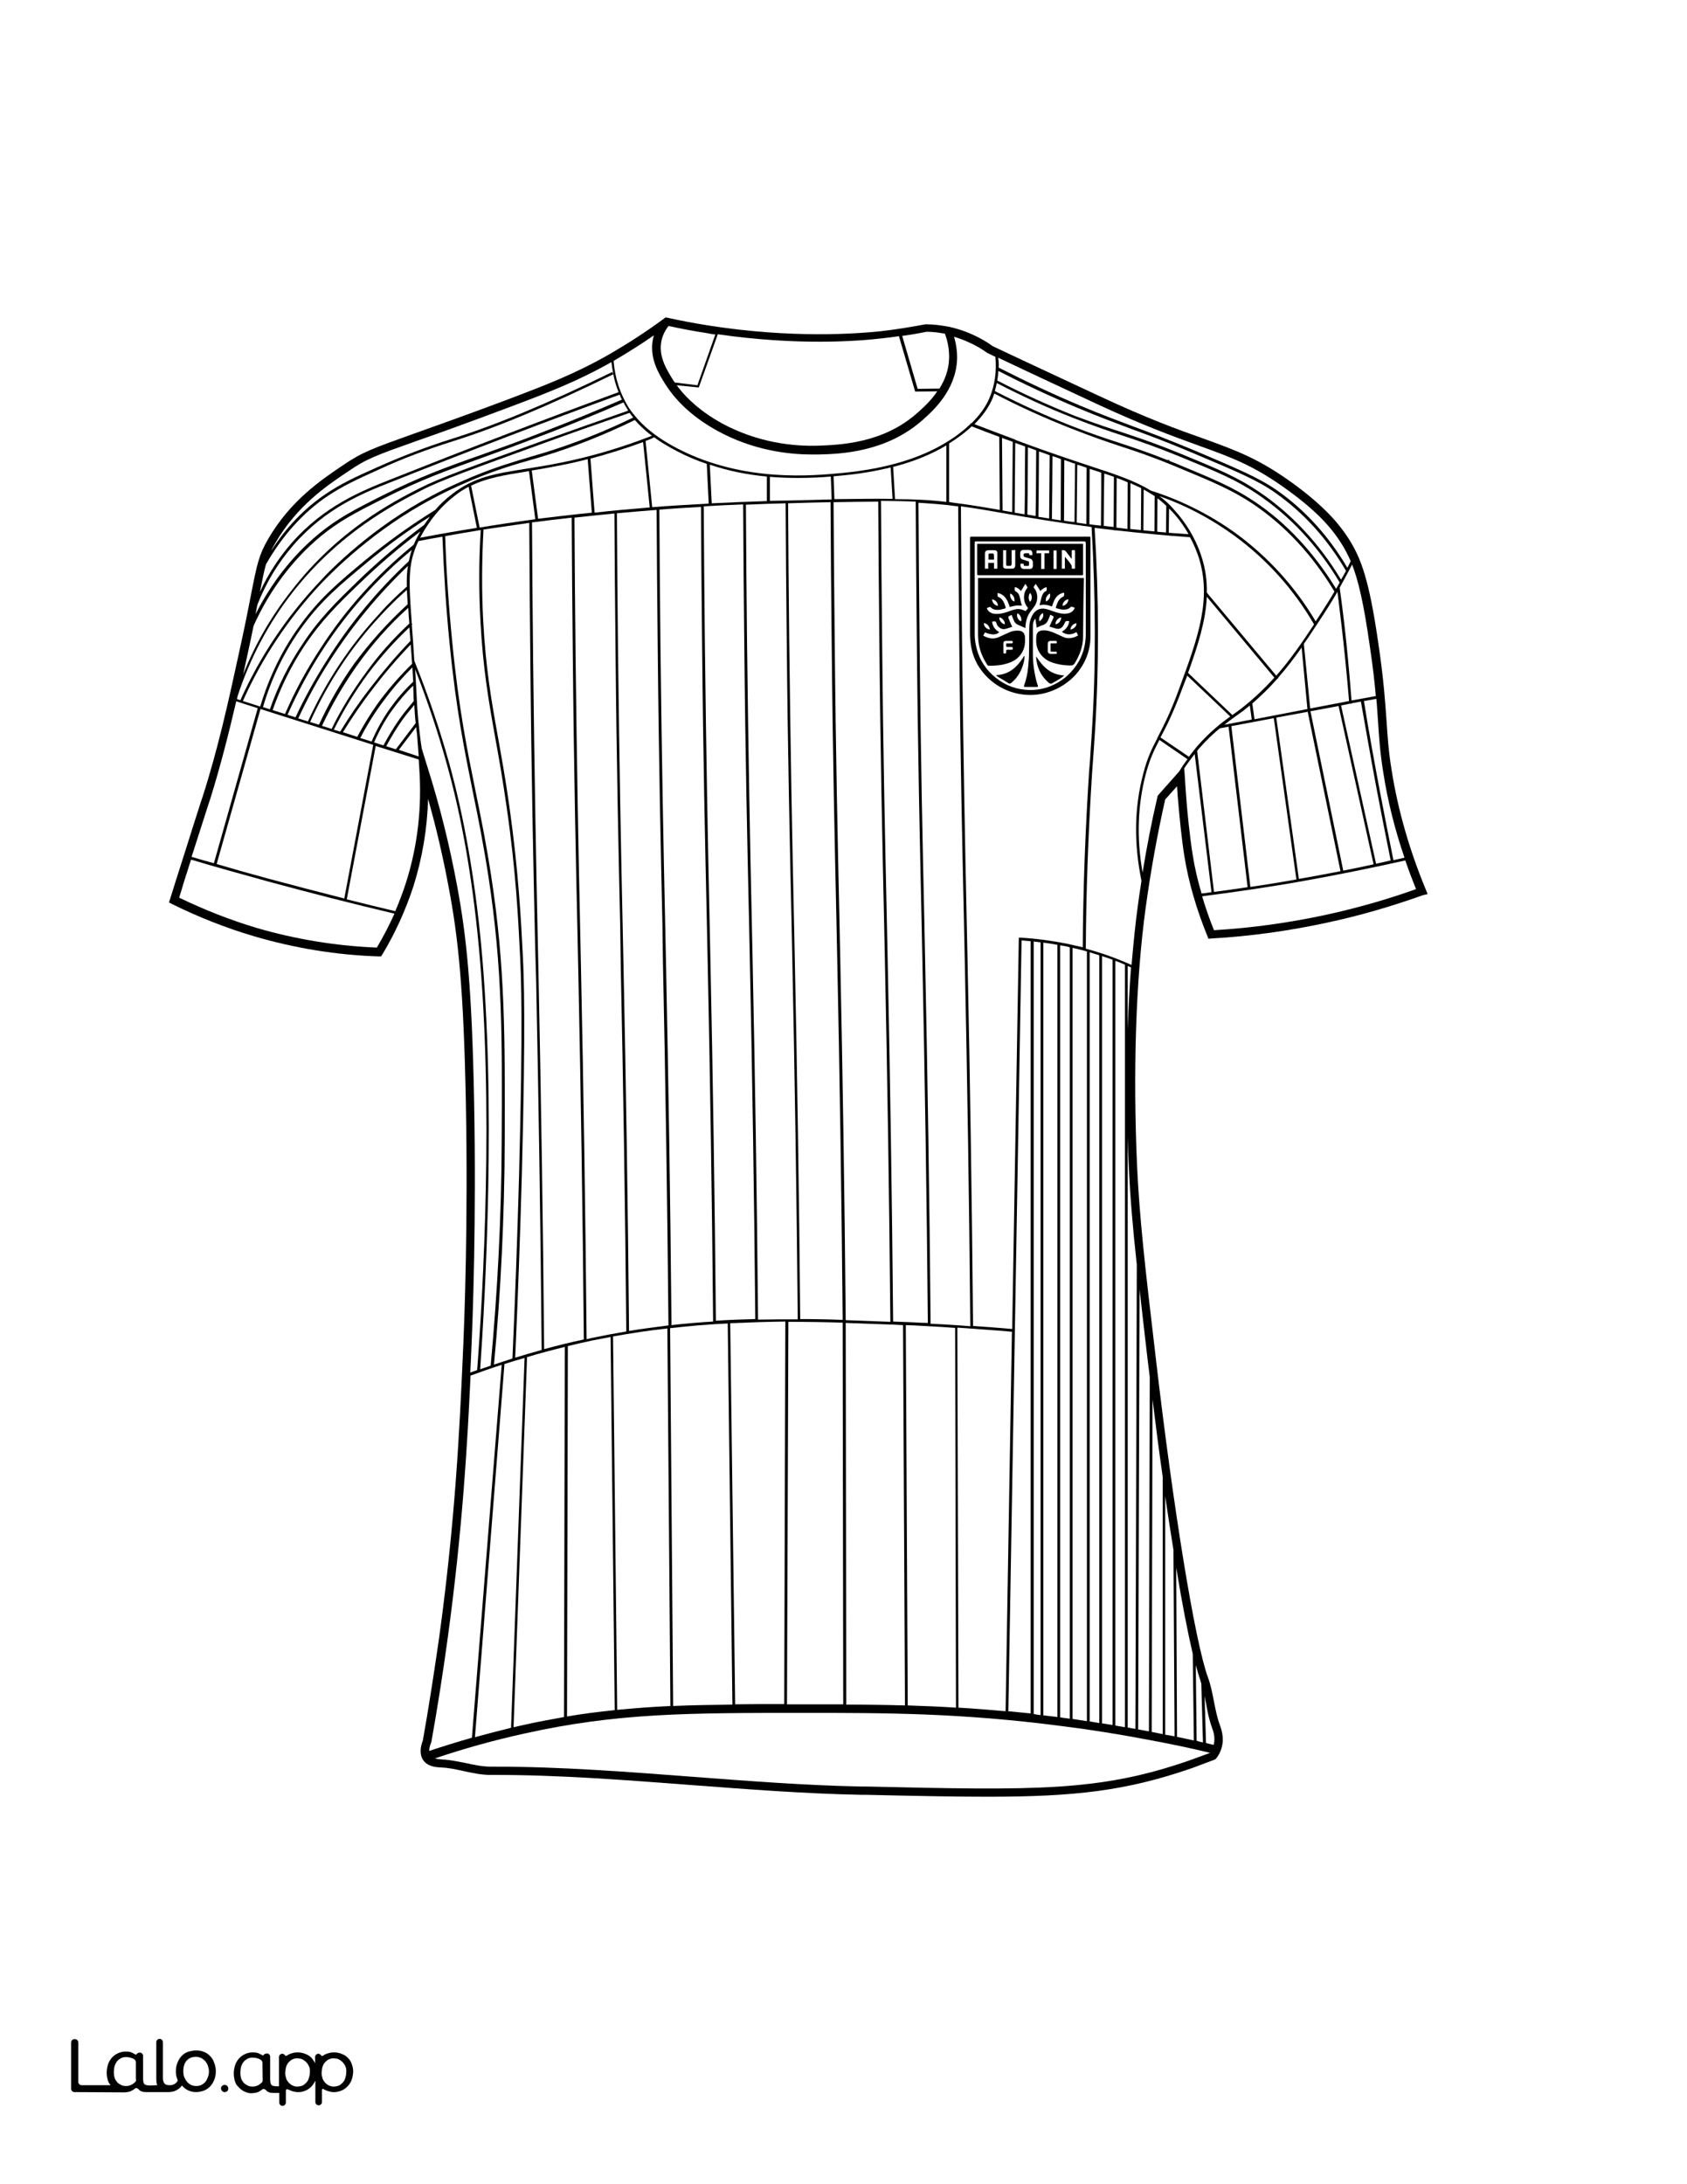 <?xml version="1.0" encoding="utf-8"?>
<!-- Generator: Adobe Illustrator 26.1.0, SVG Export Plug-In . SVG Version: 6.00 Build 0)  -->
<svg version="1.1" id="Layer_1" data-layer="Layer_1" xmlns="http://www.w3.org/2000/svg" xmlns:xlink="http://www.w3.org/1999/xlink" x="0px" y="0px"
	 viewBox="0 0 612 792" style="enable-background:new 0 0 612 792;" xml:space="preserve">
<rect x="0" y="0" width="612" height="792" fill="#808080" stroke="none"/>
<style type="text/css">
	.st0{fill:#FFFFFF;}
	.st1{fill:#010101;}
</style>
<g id="Black">
	<rect x="25.8" y="17.4" width="555.6" height="746.1"/>
</g>
<g id="Color">
	<path class="st0" d="M367,199.5c0,1.5,0,2.9,0,4.3c0,1.4,0,1.4-1.4,1.4c-0.5,0-0.6-0.2-0.6-0.6c0-1.5,0-3,0-4.5c0-0.2,0-0.4,0-0.6
		c-0.4,0-0.7,0-1.1,0c0,2,0,3.9,0,5.8c0,0.6,0.5,0.9,1.1,0.9c0.7,0,1.4,0,2.1,0c0.8,0,1.2-0.4,1.2-1.3c0-1.7,0-3.3,0-5
		c0-0.2,0-0.3,0-0.5C367.7,199.5,367.4,199.5,367,199.5z"/>
	<path class="st0" d="M360.7,199.5c-0.7,0-1.3,0-2,0c-1,0-1.4,0.4-1.4,1.4c0,1.6,0,3.2,0,4.8c0,0.2,0,0.3,0,0.5c0.4,0,0.8,0,1.2,0
		c0-0.7,0-1.4,0-2.1c0.7,0,1.4,0,2.1,0c0,0.7,0,1.4,0,2.1c0.4,0,0.7,0,1.2,0c0-2,0-3.9,0-5.8C361.8,199.9,361.4,199.5,360.7,199.5z
		 M360.6,202.9c-0.7,0-1.3,0-2,0c0-0.7,0-1.3,0-1.9c0-0.1,0.2-0.2,0.3-0.3c0,0,0.1,0,0.1,0c1.6-0.1,1.6-0.1,1.6,1.5
		C360.6,202.3,360.6,202.6,360.6,202.9z"/>
	<path class="st0" d="M373.5,202.5c-0.6-0.2-1.2-0.3-1.7-0.5c-0.2,0-0.4-0.2-0.4-0.3c-0.3-0.7,0-1.1,0.8-1.1c0.3,0,0.5,0,0.8,0
		c0.3,0,0.4,0.1,0.4,0.4c0,0.1,0,0.2,0,0.3c0.4,0,0.7,0,1.1,0c0-0.2,0-0.4,0-0.6c0-0.9-0.4-1.3-1.3-1.3c-0.6,0-1.2,0-1.8,0
		c-0.9,0-1.3,0.4-1.3,1.3c0,0.3,0,0.6,0,0.9c0,0.7,0.2,1,0.9,1.3c0.4,0.1,0.8,0.2,1.3,0.4c1.2,0.4,1,0.1,1,1.4
		c0,0.3-0.1,0.5-0.4,0.5c-0.4,0-0.8,0-1.1,0c-0.3,0-0.5-0.1-0.4-0.4c0-0.4-0.2-0.4-0.5-0.4c-0.2,0-0.4,0-0.7,0c0,0.2,0,0.4,0,0.5
		c0,1,0.4,1.4,1.4,1.4c0.6,0,1.2,0,1.9,0c0.8,0,1.2-0.4,1.2-1.2c0-0.4,0-0.8,0-1.3C374.5,203,374.3,202.7,373.5,202.5z"/>
	<path class="st0" d="M389,199.5c0,0-0.1,0-0.2,0.1c0,1,0,2,0,3.1c-0.2-0.3-0.3-0.4-0.4-0.5c-0.5-0.7-1.1-1.4-1.6-2.1
		c-0.4-0.6-0.9-0.7-1.6-0.6c0,2.3,0,4.5,0,6.7c0.4,0,0.7,0,1.1,0c0-1.5,0-2.9,0-4.3c0.6,0.6,1.1,1.3,1.6,1.9
		c0.5,0.7,1.1,1.3,0.9,2.3c0,0,0,0.1,0.1,0.1c0.3,0,0.7,0,1.1,0c0-0.2,0-0.4,0-0.6c0-1.7,0-3.5,0-5.2C390,199.4,390,199.4,389,199.5
		z"/>
	<path class="st0" d="M382.2,206.3c0.4,0,0.7,0,1.1,0c0-2.3,0-4.5,0-6.7c-0.4,0-0.7,0-1.1,0C382.2,201.8,382.2,204,382.2,206.3z"/>
	<path class="st0" d="M256.7,347.5l-0.3-14.3c-0.6-27.1-1.3-57.7-1.7-100.2c-0.2-16.4-0.3-33-0.4-49.2c-5.3,0.3-10.3,0.6-15.1,1
		c0.1,16.4,0.2,33,0.4,49.6c0.5,42.5,1.1,73.2,1.7,100.2l0.3,14.3c0.9,42.6,1.6,86.9,2,131.6c5.1-0.6,10.1-1,15.1-1.3
		C258.3,434.4,257.6,390.1,256.7,347.5z"/>
	<path class="st0" d="M372.6,213.3c0.1-0.1,0.2-0.3,0.1-0.4c-0.2-0.4-0.4-0.7-0.7-1.2c-0.6,0.9-1.1,1.8-1.6,2.6
		c-0.6-0.6-1.2-1.3-2.3-1.4c0,0.4,0,0.7,0,1.1c0,0.1,0.2,0.3,0.3,0.4c0.6,0.3,1.1,0.8,1.3,1.4c0.3,0.7,0.4,1.5,0.6,2.3
		c0.1,0.5,0.3,1,0.4,1.5c-0.8,0-1.5-0.1-2.2,0c-0.7,0.1-1.4,0.3-2.2,0.5c-0.7-2.3-1.6-4.5-4.4-5.1c0,0.4,0,0.8,0,1.1
		c0,0.1,0.1,0.3,0.2,0.3c1.7,0.7,2.2,2.2,2.7,3.7c0.1,0.4,0,0.5-0.4,0.6c-0.6,0.1-1.1,0.3-1.7,0.4c-1.2,0.1-2.4,0.1-3.3-0.9
		c-0.1-0.1-0.3-0.2-0.4-0.1c-0.4,0.1-0.7,0.3-1,0.4c0.3,1.2,1.7,2.1,3.1,2.1c2,0.1,3.9-0.5,5.7-1.2c1.1-0.4,2.2-0.7,3.3-0.5
		c0.7,0.1,1.3,0.4,2,0.7c0.1-0.2,0.3-0.5,0.5-0.6c0.4-0.4,0.4-0.6,0-1C371.1,218.1,371.1,215,372.6,213.3z"/>
	<path class="st0" d="M376,200.6c0.6,0,1.1,0,1.7,0c0,1.9,0,3.8,0,5.7c0.4,0,0.7,0,1.2,0c0-1.9,0-3.8,0-5.7c0.6,0,1.1,0,1.7,0
		c0-0.4,0-0.7,0-1c-1.5,0-3,0-4.5,0C376,199.9,376,200.2,376,200.6z"/>
	<path class="st0" d="M369.1,222.4c-0.5,0.8,0.2,2.6,1.3,2.9C370.8,224.2,370.1,222.8,369.1,222.4z"/>
	<path class="st0" d="M377.1,225.3c1.2-0.8,1.7-2.2,1.2-3C377.2,222.9,376.7,224.2,377.1,225.3z"/>
	<path class="st0" d="M383,226.4c1.1-0.3,1.9-1.2,2-2.5C383.9,223.9,382.6,225.5,383,226.4z"/>
	<path class="st0" d="M385.5,219.7c1.2-0.2,2-1.2,2.1-2.4C386.4,217.4,385.3,218.7,385.5,219.7z"/>
	<path class="st0" d="M139.4,253.8c-3.3,4.3-6.2,9-8.7,13.8l4.1,1.3c1.8-4.2,4-8.2,6.6-11.9c2.5-3.5,5.3-6.8,8.5-9.8
		c-0.1-1.8-0.2-3.5-0.3-5.2C145.9,245.7,142.5,249.6,139.4,253.8z"/>
	<path class="st0" d="M381.5,233.3c0.5,0,1,0,1.5,0c0.3,0,0.4-0.1,0.4-0.4c0-0.3-0.1-0.5-0.4-0.5c-0.6,0-1.2,0-1.9,0
		c-0.7,0-1,0.4-1,1.1c0,0.4,0,0.8,0,1.3c0,0.4,0,0.9,0,1.3c0,0.6,0.4,1,1,1c0.6,0,1.3,0,1.9,0c0.3,0,0.4-0.1,0.4-0.4
		c0-0.3-0.1-0.4-0.4-0.4c-0.5,0-0.9,0-1.4,0c-0.4,0-0.5-0.1-0.5-0.5c0-0.7,0-1.3,0-2C381,233.4,381.2,233.2,381.5,233.3z"/>
	<path class="st0" d="M373.7,218.2c0.8-0.7,0.8-2.4,0-3.2C373,215.8,373,217.5,373.7,218.2z"/>
	<path class="st0" d="M388.3,228.3c1.3-0.2,2.4-1.4,2.2-2.3C389.4,226.1,388.5,227,388.3,228.3z"/>
	<path class="st0" d="M335.3,332.9c0.1,5,0.2,9.8,0.3,14.5c0.9,42.9,1.6,87.5,2,132.6c4.8,0.2,9.6,0.5,14.4,0.9
		c-0.4-45.1-1.1-89.7-2-132.4l-0.3-14.3c-0.6-27.2-1.3-58.1-1.7-100.9c-0.2-16.5-0.3-33.2-0.4-49.7c-0.3,0-0.7-0.1-1-0.1
		c-4.3-0.6-8.7-0.9-13.4-1.2c0.1,16.4,0.2,33.2,0.4,50C334,274.9,334.7,305.7,335.3,332.9z"/>
	<path class="st0" d="M170,176.5c-1.7,0.9-3.5,2-5.2,3.4c-7.1,5.5-10.8,12.1-12.4,15.1c6.8-1.3,13.7-2.5,20.6-3.6L170,176.5z"/>
	<path class="st0" d="M431,244l16.1,15.3c0.1-0.1,0.2-0.1,0.2-0.2c0.7-0.5,1.4-1,2.1-1.5c4.9-3.7,9.1-7.7,12.9-11.9l-24.5-29.3
		C437.4,225.1,434.6,234,431,244z"/>
	<path class="st0" d="M271.7,332.7c-0.6-27.1-1.3-57.7-1.7-100.3c-0.2-16.5-0.3-33.1-0.4-49.5c-5,0.2-9.7,0.4-14.3,0.7
		c0.1,16.2,0.2,32.8,0.4,49.2c0.5,42.5,1.1,73.2,1.7,100.2l0.3,14.3c0.9,42.6,1.6,86.9,2,131.6c4.8-0.3,9.6-0.5,14.3-0.6
		c-0.4-44.8-1.1-89-2-131.5L271.7,332.7z"/>
	<path class="st0" d="M97.7,318.7c9,2.4,18.1,4.8,27.2,7.1l10.5-55.7l-40.9-13l-15.9,56.2C85,315.2,91.4,317,97.7,318.7z"/>
	<path class="st0" d="M429,249.4c-3.4,9.2-5.9,14.1-8,18l10.3,7c1-1.3,2-2.6,3-3.8c4.5-5.1,8.4-8.2,12-10.8L430.7,245
		C430.1,246.5,429.6,247.9,429,249.4z"/>
	<path class="st0" d="M474.3,257.1l-2.1-22.3c-2.7,3.8-5.4,7.4-8.5,10.9l0.1,0.1l-0.5,0.4c-2.7,3.1-5.7,6-9,8.9l0.8,5.7L474.3,257.1
		z"/>
	<path class="st0" d="M453.4,255.8c-1.1,0.9-2.1,1.8-3.3,2.6c-0.7,0.5-1.4,1-2.1,1.5c-1.2,0.9-2.5,1.8-3.8,2.9l9.9-1.9L453.4,255.8z
		"/>
	<path class="st0" d="M343.3,182l0-20.5c-5.5,3.3-11.9,5.9-19.3,7.8l0.7,11.7C331.7,181,337.6,181.3,343.3,182z"/>
	<path class="st0" d="M323.8,180.9l-0.7-11.4c-5.3,1.3-11.1,2.3-17.4,2.9c-1,0.1-2.1,0.2-3.3,0.3l0.3,8.3
		C310.9,180.9,317.7,180.8,323.8,180.9z"/>
	<path class="st0" d="M395.7,271.5c0.1-2,0.3-3.8,0.4-6.1c1.5-23.3,1.4-48.3-0.1-74.3c-12.9-1.7-22.1-3.3-30.2-4.7
		c-5.7-1-11.2-2-17.2-2.8c0.1,16.5,0.2,33.1,0.4,49.6c0.5,42.8,1.1,73.6,1.7,100.8l0.3,14.3c0.9,42.8,1.6,87.4,2,132.5
		c4.7,0.3,9.5,0.7,14.2,1.1l2.4-141.9l0.5,0c5.7,0.3,11.4,1.1,17,2.2c1.9,0.4,3.8,0.9,5.7,1.3c0.1-20.6,0.9-42.1,2.3-63.8
		C395.4,276.2,395.6,273.8,395.7,271.5z M381.1,250.7c-3,1.1-6.2,1.5-9.4,1.2c-5-0.5-9.4-2.5-13.1-5.9c-3.5-3.3-5.7-7.4-6.4-12.2
		c-0.2-1.4-0.3-2.9-0.3-4.3c0-11.4,0-22.7,0-34.1c0-0.8,0-0.8,0.8-0.8c7,0,14,0,21,0c7,0,14.1,0,21.1,0c0.8,0,0.8,0,0.8,0.8
		c0,11.8,0,23.5,0,35.3c0,5.4-2,10.2-5.6,14.2C387.5,247.5,384.5,249.5,381.1,250.7z"/>
	<path class="st0" d="M393,196.3c-6.4,0-12.8,0-19.2,0c-6.5,0-13,0-19.5,0c-0.7,0-0.7,0-0.7,0.7c0,10.9,0,21.9,0,32.8
		c0,1.3,0.1,2.7,0.4,4c0.8,4.3,2.8,7.9,6,10.9c3.4,3.1,7.3,5,11.9,5.4c3.1,0.3,6.2-0.1,9.2-1.3c3.9-1.6,7-4.1,9.4-7.6
		c2.4-3.5,3.4-7.4,3.4-11.6c0-10.8,0-21.6,0-32.4C393.8,196.3,393.8,196.3,393,196.3z M366.9,247.6c-0.4,0.3-0.7,0.4-1.1,0.1
		c-1.2-0.8-2.5-1.5-3.8-2.3c-0.2-0.1-0.4-0.3-0.6-0.5c0,0,0-0.1,0.1-0.1c2.2-0.1,4.2-0.8,5.9-2.1c1.7-1.3,3-3,4.1-4.8
		c0.1,0,0.1,0,0.2,0.1c-0.1,0.7-0.1,1.4-0.3,2.1C370.7,243,369.3,245.6,366.9,247.6z M384.7,246c-1,0.6-2,1.2-3.1,1.8
		c-0.4,0.2-0.7,0.1-1-0.1c-2.6-2.2-4.1-4.9-4.6-8.2c-0.1-0.5-0.1-1-0.1-1.5c2.4,3.8,5.3,6.7,10.1,6.9c0,0,0,0.1,0,0.1
		C385.6,245.3,385.2,245.7,384.7,246z M392.9,230.9c0,3.5-1.2,6.6-3,9.6c-0.4,0.6-0.8,0.8-1.5,0.8c-2.5,0-5-0.4-7.3-1.3
		c-3.1-1.3-5.2-4.2-5.2-7.6c0-0.7,0-1.4,0.1-2.1c0.2-1,1-1.6,2-1.7c1.6-0.2,3,0.3,4.5,0.9c1.2,0.5,2.3,1.1,3.5,1.6
		c1.7,0.7,3.9,0.1,5.1-0.7c-0.2-0.4-0.4-0.8-0.6-1.2c-1.7,1-3.5,1.2-5.3-0.1c1.5-0.9,2.5-2.1,2.7-3.9c-0.4,0-0.8,0-1.1,0
		c-0.1,0-0.3,0.2-0.4,0.4c-0.3,0.6-0.6,1.2-1,1.7c-0.6,0.7-1.5,0.9-2.4,0.6c-0.8-0.2-1.6-0.5-2.3-0.7c0.4-1,0.9-1.9,1.3-2.8
		c0.4-0.9,0.3-0.9-0.6-1.3c-0.1-0.1-0.3-0.1-0.4-0.2c-0.2,0.6-0.4,1.2-0.7,1.8c-0.4,1-1.1,1.7-2.1,2c-0.7,0.2-1.4,0.6-2.1,0.9
		c-0.2-1.1-0.3-2.2-0.5-3.3c-0.7,0.8-0.9,1.7-0.9,2.6c0,3.4,0,6.8,0,10.2c0,3.5,0.5,6.9,1.4,10.3c0.1,0.4,0.3,0.8,0.4,1.2
		c0.1,0.3,0,0.5-0.3,0.5c-1.5,0-2.9,0-4.4,0c-0.3,0-0.4-0.2-0.3-0.5c0.8-2.2,1.3-4.5,1.5-6.9c0.2-1.8,0.3-3.5,0.3-5.3
		c0.1-3,0-6,0.1-9c0-1.3,0.3-2.7,0.9-3.9c1.1-2.3,3-3.3,5.5-2.6c1.1,0.3,2.2,0.8,3.3,1.1c1.6,0.5,3.2,0.8,4.8,0.3
		c0.9-0.3,1.6-0.9,2-1.9c-0.4-0.2-0.7-0.3-1.1-0.4c-0.1,0-0.3,0-0.4,0.1c-0.9,1-2.1,1-3.3,0.9c-0.6-0.1-1.2-0.3-1.7-0.4
		c-0.4-0.1-0.5-0.3-0.3-0.6c0.5-1.5,1-3,2.7-3.7c0.2-0.1,0.4-1.2,0.2-1.3c-0.1-0.1-0.3,0-0.5,0c-1.7,0.5-2.7,1.7-3.3,3.3
		c-0.2,0.5-0.4,1.1-0.6,1.6c-1.5-0.5-2.9-0.9-4.4-0.4c0-0.1,0-0.2,0-0.3c0.2-0.8,0.4-1.7,0.6-2.5c0.3-1,0.7-2,1.7-2.4
		c0.1,0,0.2-0.2,0.2-0.3c0-0.4,0-0.7,0-1.1c-1,0.2-1.7,0.8-2.3,1.4c-0.5-0.9-1.1-1.7-1.7-2.6c-0.3,0.5-0.5,0.8-0.7,1.1
		c0,0.1,0,0.3,0.1,0.4c1.6,1.8,1.6,4.9-0.1,7c-0.3,0.4-0.6,0.8-0.9,1.2c-1.4,1.7-2,3.7-2.1,6c0,0.1,0,0.2,0,0.3
		c-0.1,0-0.1,0.1-0.1,0c-0.9-0.4-1.8-0.8-2.7-1.2c-0.7-0.3-1.1-0.8-1.4-1.5c-0.3-0.6-0.5-1.3-0.8-2c-0.4,0.1-0.7,0.3-1.1,0.5
		c-0.1,0.1-0.1,0.4-0.1,0.5c0.4,1.1,0.9,2.2,1.4,3.3c-0.8,0.2-1.7,0.6-2.7,0.8c-1.2,0.2-2.3-0.6-2.9-1.7c0,0,0-0.1,0-0.1
		c-0.4-1.1-0.4-1.1-1.7-0.9c0.2,1.7,1.1,3,2.6,3.8c-1,1.1-2.8,1.1-5.2,0.1c-0.2,0.4-0.4,0.8-0.6,1.2c2,1.1,3.9,1.4,5.9,0.4
		c1.3-0.6,2.6-1.2,4-1.8c1-0.4,2.1-0.5,3.2-0.4c1.1,0.1,1.9,0.9,2,2.1c0.2,2.1,0,4.1-1.1,5.9c-1.3,2.2-3.4,3.4-5.8,4
		c-2,0.6-4.1,0.7-6.1,0.7c-0.3,0-0.5-0.1-0.7-0.4c-1.6-2.5-2.7-5.1-3.1-8c-0.1-0.9-0.2-1.8-0.2-2.7c0-6.7,0-13.4,0-20.1
		c0-0.2,0-0.4,0-0.6c12.8,0,25.6,0,38.4,0c0,0.2,0,0.4,0,0.6C393,217.1,393,224,392.9,230.9z M392.4,208.6c-12.4,0-24.8,0-37.3,0
		c-0.3,0-0.6,0-0.6-0.5c0-3.5,0-7,0-10.6c0-0.1,0-0.2,0-0.3c12.8,0,25.6,0,38.4,0c0,0.6,0,1.1,0,1.6c0,3.1,0,6.1,0,9.2
		C393,208.5,392.8,208.6,392.4,208.6z"/>
	<path class="st0" d="M194,188.3c0.1,0,0.2,0,0.2,0l-2.3-17.5c-0.3,0.1-0.7,0.1-1,0.2c-8.1,1.3-14.2,2.3-20,5.1l3.1,15.2
		C180.6,190.2,187.3,189.2,194,188.3z"/>
	<path class="st0" d="M286.3,231.6c0.5,42.6,1.1,73.3,1.7,100.4l0.3,14.3c0.9,42.7,1.6,87.1,2,132c5.1,0,10.3,0.1,15.4,0.3
		c-0.4-45-1.1-89.4-2-132l-0.3-14.3c-0.6-27.2-1.3-58.1-1.7-100.8c-0.2-16.4-0.3-33-0.4-49.4c-4.7,0.1-9.8,0.2-15.4,0.4
		C286,198.7,286.1,215.2,286.3,231.6z"/>
	<path class="st0" d="M287.1,332c-0.6-27.1-1.3-57.8-1.7-100.4c-0.2-16.4-0.3-32.9-0.4-49.1c-4.9,0.1-9.7,0.3-14.4,0.5
		c0.1,16.3,0.2,33,0.4,49.5c0.5,42.5,1.1,73.2,1.7,100.2L273,347c0.9,42.5,1.6,86.7,2,131.5c4.8-0.1,9.6-0.1,14.4-0.1
		c-0.4-44.9-1.1-89.3-2-132L287.1,332z"/>
	<path class="st0" d="M214.7,185.9l-1.5-19.4c-3.1,0.8-6.1,1.5-9.2,2.1c-4.1,0.8-7.8,1.5-11.1,2l2.3,17.5
		C200.2,187.5,206.8,186.7,214.7,185.9z"/>
	<path class="st0" d="M235.7,184l-2.4-23.7c-6.3,2.3-12.7,4.3-19.1,6l1.5,19.6C221.7,185.2,228.3,184.6,235.7,184z"/>
	<path class="st0" d="M225,336.4c-0.6-27.1-1.3-57.8-1.7-100.4c-0.2-16.6-0.3-33.4-0.4-49.8c-5.3,0.5-10.1,1-14.5,1.5
		c0.1,16.5,0.2,33.3,0.4,49.8c0.5,42.8,1.1,73.7,1.7,100.9l0.3,14.4c0.9,42.9,1.6,87.6,2,132.8c0.5-0.1,1.1-0.2,1.6-0.4
		c4.3-0.9,8.6-1.7,12.8-2.4c-0.4-44.9-1.1-89.4-2-132.1L225,336.4z"/>
	<path class="st0" d="M240.3,334.6c-0.6-27.1-1.3-57.7-1.7-100.2c-0.2-16.5-0.3-33.2-0.4-49.5c-5.1,0.4-9.9,0.8-14.4,1.2
		c0.1,16.4,0.2,33.2,0.4,49.9c0.5,42.6,1.1,73.3,1.7,100.4l0.3,14.3c0.9,42.7,1.6,87,2,131.9c4.8-0.8,9.6-1.4,14.3-2
		c-0.4-44.8-1.1-89.1-2-131.7L240.3,334.6z"/>
	<path class="st0" d="M209.5,338.4c-0.6-27.3-1.3-58.1-1.7-101c-0.2-16.5-0.3-33.2-0.4-49.7c-5.3,0.6-9.7,1.1-13.3,1.6
		c-0.4,0-0.7,0.1-1.1,0.1c0.1,16.5,0.2,33.4,0.4,50.1c0.5,43.1,1.1,74.2,1.7,101.7l0.3,14.5c0.9,43.2,1.6,88.1,2,133.5
		c4.8-1.3,9.6-2.5,14.4-3.5c-0.4-45.3-1.1-90.1-2-133L209.5,338.4z"/>
	<path class="st0" d="M346.7,182.4c5.6,0.7,10.7,1.6,16,2.5l-0.2-26.5c-3.3-1.2-6.6-2.5-10-3.8c-2.3,2.2-5,4.2-8.2,6.2l0,21.2
		C345.1,182.2,345.9,182.3,346.7,182.4z"/>
	<path class="st0" d="M147.9,219.1c-0.1-1.9-0.2-3.6-0.3-5.2c-3.3,2.9-6.5,6-9.5,9.3c-10.5,11.2-19.1,24.2-25.6,38.6l3.2,1
		c3.6-7.8,7.9-15.3,12.9-22.3C134.3,232.8,140.8,225.6,147.9,219.1z"/>
	<path class="st0" d="M129.6,210.9c7.5-7.3,15.7-14.2,24.3-20.6c0.6-0.9,1.3-1.9,2.1-3c-7.9,5-15.6,10.6-22.9,16.7
		c-9.5,7.9-16.3,13.5-23.2,22.9c-6.4,8.7-11.3,18.6-14.5,29.5l2.5,0.8c2.9-8.4,6.9-16.3,11.8-23.6
		C115.8,224.3,121.9,218.4,129.6,210.9z"/>
	<path class="st0" d="M148.3,203.5c0.3-1.4,0.6-2.7,1.1-4.1c-12.6,10.4-23.4,22.5-32.2,36c-4.9,7.5-9.2,15.5-12.9,23.8l2.9,0.9
		c3.3-7.1,7.2-14.1,11.4-20.7C126.8,226.3,136.8,214.2,148.3,203.5z"/>
	<path class="st0" d="M243.1,481.6l1.1,137c6.8-0.3,13.9-0.4,21.5-0.5L264,479.9C257.1,480.2,250.1,480.8,243.1,481.6z"/>
	<path class="st0" d="M150.1,197.5c0.3-0.7,0.6-1.4,0.9-2c0.3-0.6,0.8-1.6,1.5-2.8c-7.8,5.9-15.3,12.3-22.2,19
		c-7.7,7.4-13.7,13.3-19.8,22.4c-4.8,7.2-8.7,15.1-11.6,23.4l4.5,1.4c3.6-8.4,8-16.4,13-24C125.5,220.8,136.9,208.2,150.1,197.5z"/>
	<path class="st0" d="M147.6,212.7c-0.1-2.8,0-5.2,0.4-7.5c-11,10.5-20.6,22.2-28.6,34.8c-4.2,6.5-7.9,13.4-11.2,20.5l3.5,1.1
		c6.6-14.5,15.3-27.6,25.8-38.9C140.6,219.1,144.1,215.8,147.6,212.7z"/>
	<path class="st0" d="M140.1,270.6l3.5,1.1l7.2-9.5c-0.3-2.6-0.4-4.8-0.5-6.6c-1.5,1.8-3,3.6-4.3,5.4
		C143.8,264.1,141.9,267.3,140.1,270.6z"/>
	<path class="st0" d="M177.2,317.9c-1.8-11.7-3.7-21.2-5.6-30.4c-3.1-15.4-6.1-29.9-8.5-54.2c-1.3-12.9-2.1-25.9-2.6-38.7
		c-2.9,0.5-5.8,1-8.7,1.6c-4,8.3-3.5,14.8-2.4,30l0.2,0.2c-0.1,0.1-0.1,0.1-0.2,0.2c0.3,3.7,0.6,8,0.9,13
		c4.9,12.1,9.2,24.7,12.7,37.3c5.3,19.2,9.2,41.2,11.5,65.2c5.5,58,1.6,126.8-0.3,154.4c1.3-0.4,2.5-0.9,3.8-1.3
		c2.5-26.8,3.9-54.1,4-81.1C182.2,376.2,182.3,351.1,177.2,317.9z"/>
	<path class="st0" d="M149.5,240.7c-0.2-2.5-0.3-4.8-0.5-7c-5,5.2-9.7,10.7-14,16.4c-3.8,4.9-7.3,10.1-10.6,15.4l5.2,1.7
		c2.6-4.9,5.6-9.7,8.9-14.1C141.9,248.7,145.5,244.6,149.5,240.7z"/>
	<path class="st0" d="M142.2,257.6c-2.6,3.6-4.7,7.5-6.5,11.6l3.4,1.1c1.8-3.4,3.8-6.7,6-9.8c1.6-2.2,3.3-4.3,5-6.3
		c-0.1-1.1-0.1-1.9-0.1-2.6l0-0.1c0-1-0.1-2-0.1-2.9C147.1,251.3,144.5,254.4,142.2,257.6z"/>
	<path class="st0" d="M148.5,226.1c-0.2-2.1-0.3-4-0.4-5.7c-6.9,6.2-13.1,13.2-18.5,20.8c-4.9,6.9-9.2,14.3-12.8,22l3.5,1.1
		c3.5-7.2,7.8-14.1,12.6-20.6C137.4,237.4,142.7,231.5,148.5,226.1z"/>
	<path class="st0" d="M194.1,341.3c-0.6-27.4-1.3-58.6-1.7-101.7c-0.2-16.7-0.3-33.5-0.4-50c-5.5,0.8-11.1,1.6-16.6,2.4
		c-0.6,11-0.7,22.1-0.1,33.2c0.9,16.9,2.9,28.5,5.3,41.8c1.3,7.3,2.8,15.5,4.2,25.5c3.3,23.4,4.2,40.7,4.9,54.6
		c0.3,6.8,1.1,22.7-0.4,79.1c-0.6,21.8-1.4,44-2.4,66.1c3.2-1,6.4-1.9,9.6-2.8c-0.4-45.5-1.1-90.5-2-133.7L194.1,341.3z"/>
	<path class="st0" d="M148.9,232.4c-0.1-1.7-0.3-3.4-0.4-4.9c-5.5,5.2-10.5,10.8-15,16.8c-4.7,6.4-8.9,13.2-12.4,20.3l2.3,0.7
		c3.3-5.4,6.9-10.7,10.8-15.7C138.8,243.6,143.7,237.8,148.9,232.4z"/>
	<path class="st0" d="M188.7,347.2c-0.7-13.9-1.5-31.2-4.9-54.5c-1.4-9.9-2.8-17.8-4.2-25.5c-2.4-13.4-4.4-25-5.3-41.9
		c-0.6-11-0.6-22.2,0.1-33.1c-4.3,0.7-8.6,1.4-12.9,2.2c0.4,12.8,1.3,25.9,2.6,38.8c2.4,24.3,5.4,38.8,8.5,54.1
		c1.9,9.2,3.8,18.7,5.6,30.4c5.1,33.3,5,58.4,4.9,96.4c-0.1,26.9-1.4,54.1-3.9,80.7c2.2-0.7,4.5-1.5,6.7-2.2
		c1-22.2,1.8-44.5,2.4-66.4C189.8,369.8,189,354,188.7,347.2z"/>
	<path class="st0" d="M304.5,332.3l0.3,14.3c0.9,42.7,1.6,87.1,2,132.1c5.4,0.2,10.8,0.4,16.2,0.6c-0.4-45-1.1-89.4-2-132.2
		l-0.3-14.3c-0.6-27.3-1.3-58.2-1.7-101.1c-0.2-16.5-0.3-33.3-0.4-49.8c-4.8,0-10.2,0.1-16.2,0.2c0.1,16.4,0.2,33,0.4,49.4
		C303.2,274.2,303.9,305.1,304.5,332.3z"/>
	<path class="st0" d="M347.7,619.2c5.5,0.3,11.2,0.8,17.1,1.3l2.3-137.6c-6.5-0.6-13.2-1-19.8-1.5L347.7,619.2z"/>
	<path class="st0" d="M362.5,223.9c0,1.2,0.9,2.2,2,2.5C364.8,225.4,363.4,223.8,362.5,223.9z"/>
	<path class="st0" d="M321.7,332.7l0.3,14.3c0.9,42.8,1.6,87.3,2,132.2c2.5,0.1,5,0.2,7.6,0.3c1.7,0.1,3.3,0.2,5,0.2
		c-0.4-45.1-1.1-89.7-2-132.5c-0.1-4.7-0.2-9.5-0.3-14.5c-0.6-27.2-1.3-58-1.7-100.7c-0.2-16.8-0.3-33.7-0.4-50.1
		c-3.9-0.2-8-0.2-12.6-0.3c0.1,16.5,0.2,33.3,0.4,49.8C320.4,274.5,321.1,305.5,321.7,332.7z"/>
	<path class="st0" d="M285.9,181.5c5.8-0.1,11-0.3,15.8-0.4l-0.3-8.3c-3.4,0.3-7.4,0.5-12,0.5c-3.1,0-6.5-0.1-10.1-0.4l0,8.7
		C281.4,181.6,283.6,181.5,285.9,181.5z"/>
	<path class="st0" d="M364.5,237c0.4,0,0.5-0.2,0.5-0.5c0-0.1,0-0.3,0-0.4c0-0.3,0.1-0.5,0.5-0.5c0.5,0,1,0,1.5,0
		c0.4,0,0.4-0.2,0.4-0.5c0-0.3-0.1-0.5-0.4-0.5c-0.5,0-1,0-1.5,0c-0.3,0-0.5-0.1-0.5-0.4c0-0.2,0-0.3,0-0.5c0-0.3,0.1-0.4,0.4-0.4
		c0.5,0,1.1,0,1.6,0c0.3,0,0.4-0.2,0.4-0.4c0-0.3,0-0.5-0.4-0.5c-0.7,0-1.4,0-2.1,0c-0.6,0-0.9,0.3-0.9,0.9c0,0.5,0,1.1,0,1.6
		c0,0.5,0,1.1,0,1.6C364,236.8,364.1,237,364.5,237z"/>
	<path class="st0" d="M368,218.1c0.2-1.3-0.4-2.4-1.5-2.9C366.2,216.4,367.1,218,368,218.1z"/>
	<path class="st0" d="M356.9,226c0,1.1,0.9,2.1,2.2,2.3C359,227,357.9,225.9,356.9,226z"/>
	<path class="st0" d="M362,219.7c0.1-1.1-0.9-2.2-2.1-2.4C360,218.6,360.8,219.5,362,219.7z"/>
	<path class="st0" d="M324,480.3l-0.9,0c0,0,0,0,0,0c-5.5-0.2-10.9-0.4-16.3-0.6l0.2,138.4c7,0,14.1,0.1,21.3,0.3l-0.7-137.9
		C326.4,480.4,325.2,480.4,324,480.3z"/>
	<path class="st0" d="M286,479.3L285.5,618c2.1,0,4.2,0,6.3,0c4.7,0,9.4,0,14.1,0l-0.2-138.4C299.1,479.4,292.6,479.3,286,479.3z"/>
	<path class="st0" d="M156.4,179.9c6.5-3.5,13.1-6.2,14.9-7c8.9-3.7,15.6-5.6,21.6-7.4c1.5-0.4,2.9-0.9,4.4-1.3
		c10.8-3.3,21.7-7.6,32.4-12.8c-0.5-0.6-0.9-1.2-1.3-1.7c-10.4,3.6-21,7.3-31.4,11.1c-24.8,9-37.3,13.4-44.3,17.1
		c-9.6,4.9-29.5,15.2-46.4,36.7c-8.8,11.2-15.6,24-20.1,37.8c-0.1,0.4-0.2,0.7-0.2,1.1l1.2,0.4c7.1-15.8,16.7-30.2,28.6-42.8
		C119.9,206.5,135.2,191.1,156.4,179.9z"/>
	<path class="st0" d="M132.4,203.2c8.1-6.7,16.6-12.8,25.5-18.3c1.7-2,3.8-4,6.2-5.8c8-6.2,15.8-7.4,26.6-9.1
		c3.8-0.6,8.2-1.3,13.1-2.3c10.9-2.2,22-5.5,32.7-9.7c-2.7-2-4.7-4-6.2-5.7c-10.9,5.3-21.9,9.7-32.8,13c-1.4,0.4-2.9,0.9-4.4,1.3
		c-5.9,1.7-12.6,3.6-21.5,7.3c-1.8,0.8-8.4,3.5-14.8,7c-21.1,11.1-36.2,26.4-40.4,30.8c-11.7,12.5-21.3,26.8-28.3,42.5l6.3,2
		c3.3-11,8.2-21,14.7-29.8C116,216.9,122.9,211.1,132.4,203.2z"/>
	<path class="st0" d="M331.6,480.6c-1,0-2-0.1-3-0.1l0.7,137.9c5.7,0.2,11.5,0.4,17.5,0.8l-0.3-137.7
		C341.5,481.1,336.5,480.9,331.6,480.6z"/>
	<path class="st0" d="M264.9,479.8l1.8,138.2c5.6-0.1,11.5-0.1,17.8-0.1l0.4-138.7C278.3,479.3,271.7,479.5,264.9,479.8z"/>
	<path class="st0" d="M278.2,181.7l0-8.9c-6.5-0.6-13.6-1.9-20.7-4.3l0.7,14C264.6,182.2,271.3,181.9,278.2,181.7z"/>
	<path class="st0" d="M234.2,159.9l2.4,24c6.4-0.5,13.2-0.9,20.5-1.3l-0.7-14.4c-3.6-1.2-7.2-2.7-10.8-4.6c-3.3-1.7-6.1-3.4-8.4-5.1
		l0,0.1C236.3,159.1,235.3,159.5,234.2,159.9z"/>
	<path class="st0" d="M379.5,218.1c1.1-0.5,1.7-1.7,1.4-2.9C379.8,215.7,379.1,217.1,379.5,218.1z"/>
	<path class="st0" d="M371.9,161.9c-1.2-0.4-2.4-0.9-3.6-1.3l-0.2,25.3c1.2,0.2,2.3,0.4,3.6,0.6l0.1-7.6
		C371.8,173.2,371.8,167.5,371.9,161.9z"/>
	<path class="st0" d="M374,341.3c-1.1-0.1-2.2-0.2-3.4-0.3l-4.8,279.5c2.7,0.3,5.4,0.5,8.1,0.8V341.3z"/>
	<path class="st0" d="M375.9,163.3c-1-0.4-2-0.7-3-1.1c0,5.5-0.1,11.1-0.1,16.6l-0.1,7.8c1,0.2,2,0.3,3,0.5l0.1-7.4
		C375.8,174.3,375.9,168.8,375.9,163.3z"/>
	<path class="st0" d="M440.3,632.7c0.7-2.7-0.2-5.1-0.6-6.2c-1.1-3-1.7-6-2.2-9c-0.2-0.8-0.3-1.7-0.5-2.5l0.5,17
		C438.4,632.3,439.4,632.5,440.3,632.7z"/>
	<path class="st0" d="M436.4,631.8l-0.6-21.3c-0.1-0.5-0.3-0.9-0.4-1.4c-0.5-1.4-1-3.2-1.6-5.3l0.3,27.4
		C434.9,631.5,435.7,631.7,436.4,631.8z"/>
	<path class="st0" d="M433.1,631.1l-0.4-31.4c-1.8-7.7-3.9-18.4-6-31.3l0.3,61.4C429.1,630.2,431.1,630.7,433.1,631.1z"/>
	<path class="st0" d="M426.1,629.6l-0.4-67.6c-1-6.1-2-12.6-3-19.5V629C423.9,629.2,425,629.4,426.1,629.6z"/>
	<path class="st0" d="M183,494.6l-10.7,135.3c4.4-1.2,8.7-2.3,13.1-3.4l4.9-134.1C187.8,493.1,185.4,493.8,183,494.6z"/>
	<path class="st0" d="M377.5,621.9V341.7c-0.8-0.1-1.7-0.2-2.5-0.3v280.1C375.8,621.7,376.6,621.8,377.5,621.9z"/>
	<path class="st0" d="M416.8,630.9L416.8,630.9c-10.5-2-21-3.7-31.5-5c-36.7-4.8-64.2-4.8-93.4-4.8c-42.4,0-68,0-101.7,7.5
		c-10.9,2.4-21.8,5.4-32.4,9c0.9,0.3,1.9,0.3,2.6,0.4c3,0.1,5.9,0.8,8.6,1.3c3.1,0.7,6.1,1.3,9.1,1.3c0.5,0,0.9,0,1.4,0
		c24.1,0,48.5,1.9,72.1,3.7c19.9,1.5,40.5,3.1,60.7,3.5l1.8,0c61.7,1.4,84.8,1.9,117.5-9.5c2.5-0.9,4.9-1.8,7.4-2.7
		C431.7,633.8,424.3,632.3,416.8,630.9L416.8,630.9z"/>
	<path class="st0" d="M383.6,622.6v-280c-1.7-0.3-3.4-0.6-5.1-0.8V622C380.2,622.2,381.9,622.4,383.6,622.6z"/>
	<path class="st0" d="M125.8,326.1c5.9,1.5,11.7,2.9,17.6,4.3c1.4-3.3,2.7-6.7,3.8-10.1c4.3-13.4,5.9-27.4,4.9-41.7l-0.2-3.2
		l-15.6-4.9L125.8,326.1z"/>
	<path class="st0" d="M381.8,165.4c0,7.6-0.1,15.2-0.2,22.8c1.1,0.2,2.1,0.3,3.2,0.5l0.1-22.2C383.9,166.1,382.9,165.7,381.8,165.4z
		"/>
	<path class="st0" d="M376.9,163.7c0,5.4-0.1,10.7-0.1,16.1l-0.1,7.6c1.3,0.2,2.6,0.4,3.9,0.6c0.1-7.6,0.1-15.3,0.2-22.9
		C379.5,164.6,378.2,164.1,376.9,163.7z"/>
	<path class="st0" d="M173.6,342.2c-2.3-24-6.1-45.9-11.5-65.1c-3.2-11.6-7.1-23.2-11.5-34.4c0.2,2.7,0.3,5.6,0.5,8.7l0,0.1
		c0.1,2.2,0.3,7.2,1.1,13.9c0.2,2,0.5,4,0.8,6l2,6.5c4.5,14.1,8.1,28.6,10.8,43.2c3.4,18.1,5.4,36.7,6.2,78.4
		c0.8,42.9-0.4,77.5-1.2,94.3c-0.1,1.3-0.1,2.6-0.2,3.9c0.8-0.3,1.7-0.6,2.5-0.9C175.2,469.5,179.2,400.4,173.6,342.2z"/>
	<path class="st0" d="M182,494.9c-3.8,1.2-7.5,2.5-11.3,3.9c-1.1,23.7-2.8,55.1-8.3,95.3c-1.7,12.5-3.7,25.1-5.9,37.5l-0.1,0.3
		c-0.5,1.1-0.7,2.2-0.7,3c5.1-1.7,10.3-3.3,15.5-4.8L182,494.9z"/>
	<path class="st0" d="M363.5,158.8l0.2,26.3c0.8,0.1,1.5,0.3,2.3,0.4c0.4,0.1,0.8,0.1,1.2,0.2l0.2-25.5
		C366.1,159.7,364.8,159.3,363.5,158.8z"/>
	<path class="st0" d="M69.3,311.7c-1.8,5.6-3.3,10.4-4.3,13.8c9.1,4.4,18.5,8.1,28.2,11c14.1,4.1,28.7,6.5,43.5,7.1
		c2.4-4,4.5-8.1,6.4-12.3c-15.2-3.6-30.5-7.5-45.6-11.6C88.1,317.1,78.6,314.5,69.3,311.7z"/>
	<path class="st0" d="M433.4,273.4c-1.3,1.7-2.6,3.4-3.8,5.2l0.2,2.6c0.2,3.3,0.4,6.6,0.7,10c0.2,2.7,1.1,12.2,2.2,18.9
		c0.7,4.5,1.8,9.2,3.2,13.9c1.2-0.1,2.4-0.3,3.6-0.5L433.4,273.4z"/>
	<path class="st0" d="M431.2,193.7c-1.5-2.6-3.4-5.4-5.9-8.1c-0.4-0.4-0.8-0.8-1.2-1.2l-0.1,8.8
		C426.4,193.4,428.8,193.5,431.2,193.7z"/>
	<path class="st0" d="M222.4,484.6l1.5,135.4c6.3-0.6,12.7-1.1,19.3-1.4l-1.1-136.9C235.6,482.4,229.1,483.4,222.4,484.6z"/>
	<path class="st0" d="M420.6,268.3c-1.9,3.7-3.5,6.9-5,12.6c-2.9,11.2-3.3,23.1-1.1,35.5c1.5-9.3,3.3-18.5,5.4-27.5l0.1-0.4l7.8-8.8
		c0.9-1.5,1.9-3,3-4.4L420.6,268.3z"/>
	<path class="st0" d="M489.4,254.2c-0.4-5.1-0.9-10.2-1.4-15.2c-0.8-8.1-1.8-16.3-2.8-24.4c-1.6,2.7-3.3,5.5-5,8.1
		c-2.5,3.7-4.8,7.4-7.2,10.8l2.3,23.4L489.4,254.2z"/>
	<path class="st0" d="M0,0v792h612V0H0z M516.2,324.6c-11.2,4-22.8,7.4-34.5,9.9c-13.8,3-28,5-42.2,5.8l-1.1,0.1l-0.4-1
		c-4-9.8-6.8-19.5-8.3-28.7c-1.1-6.6-1.9-15.6-2.2-19.1c-0.2-2.2-0.4-4.3-0.5-6.5l-4.3,4.8c-2.9,12.9-5.3,26.2-7.1,39.4
		c-3.6,26.4-4.6,59.6-3.1,93.5c0.9,18.9,2.8,35.9,6.8,69.7c6.3,54.3,14.2,102.9,18.9,115.7c1.1,2.9,1.6,5.9,2.2,8.8
		c0.6,3,1.1,5.7,2.1,8.4c0.5,1.4,1.8,4.8,0.6,8.6c-0.4,1.3-1,2.5-1.9,3.6l-0.3,0.3l-0.4,0.2c-2.6,1-5.3,2-8,3
		c-23.9,8.3-42.6,10.4-74.3,10.4c-12.4,0-26.8-0.3-44.2-0.7l-1.8,0c-20.3-0.4-40.9-2-60.9-3.5c-24-1.8-48.8-3.8-73.2-3.7
		c0,0,0,0-0.1,0c-3.3,0-6.6-0.7-9.8-1.4c-2.8-0.6-5.4-1.2-8.1-1.3c-1.7-0.1-4.9-0.2-6.6-2.7c-1.2-1.8-1.2-4.3-0.1-7.1
		c2.2-12.3,4.1-24.8,5.9-37.2c5.9-42.9,7.4-75.9,8.5-100c0.8-16.8,2-51.3,1.2-94.1c-0.8-41.5-2.8-60-6.2-77.9
		c-2-10.8-4.5-21.6-7.5-32.2c-0.3,10.8-2.1,21.4-5.3,31.6c-2.8,8.6-6.6,17-11.3,24.8l-0.5,0.7l-0.9,0c-15.3-0.5-30.5-3-45.1-7.3
		c-10.2-3-20.3-7-29.8-11.7l-1.1-0.6l0.4-1.2c1.1-3.6,2.8-8.9,4.9-15.5c2.9-9.3,5.1-16,6.2-19.5l0.7-2.1
		c5.5-17.1,9.3-34.2,12.9-50.8c2.3-10.3,3.7-17.5,4.7-22.7c2.2-11.1,2.8-14.1,6.2-20c8.1-13.9,19.1-21.3,27.1-26.7
		c7.2-4.9,11.1-6.2,25.6-11.4c7.5-2.7,17.8-6.3,33-12c15.6-5.9,26-9.9,38.5-17.1c6.7-3.9,13.2-8.1,19.4-12.7l0.5-0.4l0.7,0.1
		c4.9,1.1,9.8,2,14.8,2.8c30.4,4.8,53.9,3,62.6,2.1c5.4-0.6,10.8-1.5,16.2-2.5l0.2,0l0.2,0c2.8,0,5.5,0.4,8.2,0.9
		c8.3,1.8,14,5.7,15.8,7l0.2,0.1c0.8,0.4,14.2,6.7,38.7,18.1c16.9,7.9,28.1,12,37.2,15.2c12.5,4.5,20.7,7.5,33.3,16.7
		c12.1,8.9,16.9,15.3,19.8,19.8c4.5,7.1,7.4,14.9,10.7,37.7c2,13.5,2.5,21.4,3,28.3c0.4,5.9,0.7,11,1.9,18.2
		c2.3,14.4,6.5,28.9,12.4,43.1l0.6,1.5L516.2,324.6z"/>
	<path class="st0" d="M151.9,274.3l-0.6-7.9c0-0.3-0.1-0.5-0.1-0.8c-0.1-0.7-0.2-1.3-0.2-2l-6.3,8.3L151.9,274.3z"/>
	<path class="st0" d="M473.1,319.4c-12.2,2.2-24.7,4-37,5.6c1.2,4,2.6,8.1,4.3,12.3c13.6-0.8,27.3-2.7,40.7-5.6
		c11-2.4,22-5.5,32.6-9.3c-1.4-3.5-2.7-6.9-3.9-10.4C497.7,314.7,485.4,317.2,473.1,319.4z"/>
	<path class="st0" d="M214.7,486.1c-2.9,0.6-5.8,1.3-8.7,2l-0.3,134.3c5.8-1,11.5-1.7,17.3-2.3l-1.5-135.3
		C219.2,485.2,216.9,485.7,214.7,486.1z"/>
	<path class="st0" d="M416.8,627.8l0.3-128.5c-0.3-2.2-0.5-4.3-0.8-6.5c-1.1-9.7-2.1-17.9-2.9-25.3l-0.5,159.6
		C414.2,627.3,415.5,627.6,416.8,627.8z"/>
	<path class="st0" d="M411.9,626.9l0.5-168.3c-1.5-13.9-2.4-24.4-2.9-35.7c-0.2-3.7-0.3-7.3-0.4-10.9v214.4
		C410.1,626.6,411,626.8,411.9,626.9z"/>
	<path class="st0" d="M400.5,178.1c0,4.2-0.1,8.4-0.1,12.6c0.1,0,0.1,0,0.2,0c1.1,0.1,2.2,0.3,3.4,0.4l0.1-18.2
		c-1.1-0.4-2.3-0.8-3.5-1.2L400.5,178.1z"/>
	<path class="st0" d="M191.2,492.1l-4.9,134.2c1-0.2,2.1-0.5,3.1-0.7c5.2-1.2,10.3-2.1,15.2-3l0.3-134.2
		C200.4,489.5,195.8,490.7,191.2,492.1z"/>
	<path class="st0" d="M414.7,280.7c1.5-5.9,3.1-9.1,5.1-12.9l0,0l0-0.1c0.1-0.2,0.2-0.4,0.3-0.6c2-3.9,4.6-8.8,7.9-18
		c6.6-17.9,11.7-32,6.8-47.2c-0.6-1.7-1.5-4.2-3.1-7.1c-8.9-0.6-17.9-1.5-26.9-2.5H404v-0.1c-1.2-0.1-2.3-0.3-3.5-0.4
		c-0.3,0-0.6-0.1-0.8-0.1h-0.2v0c-0.8-0.1-1.6-0.2-2.4-0.3c1.6,25.9,1.6,50.9,0.1,74.2c-0.1,2.3-0.3,4.1-0.4,6.1
		c-0.2,2.2-0.3,4.7-0.6,8.3c-1.4,21.8-2.2,43.3-2.3,64c5.7,1.5,11.2,3.5,16.6,5.9c0.7-8.1,1.4-15.1,2.2-20.9
		c0.4-3.2,0.9-6.4,1.4-9.6C411.3,305.8,411.5,292.8,414.7,280.7z"/>
	<path class="st0" d="M421.8,628.8v-93.3c-1.3-9-2.5-18.4-3.7-28.1L417.8,628C419.1,628.3,420.5,628.5,421.8,628.8z"/>
	<path class="st0" d="M409.1,373.3c0.3-8.3,0.7-15.8,1.2-22.5c-0.4-0.2-0.8-0.4-1.2-0.5V373.3z"/>
	<path class="st0" d="M423,193.1l0.1-9.7c-1.1-1-2.1-1.9-3.2-2.7l-0.1,12.1C420.9,192.9,422,193,423,193.1z"/>
	<path class="st0" d="M394.2,169.6c-1.1-0.4-2.3-0.8-3.4-1.1l-0.2,21c1.1,0.2,2.3,0.3,3.5,0.5l0-1.3
		C394.1,182.3,394.2,175.9,394.2,169.6z"/>
	<path class="st0" d="M500.5,286.5c1.6,8.4,3.3,17,5,25.4c1.3-0.3,2.7-0.6,4-0.9c-3.5-10.3-6.1-20.6-7.7-31
		c-1.2-7.4-1.5-12.6-1.9-18.5c-0.2-2.5-0.3-5.1-0.6-8.1l-4.5,0.8C496.5,265,498.5,275.8,500.5,286.5z"/>
	<path class="st0" d="M489,238.9c0.5,5,0.9,10.1,1.3,15.1l8.8-1.6c-0.4-5-1.1-11-2.3-19c-2.1-14.6-4-22.8-6.3-28.7
		c-1.4,2.8-3,5.6-4.5,8.4C487.2,221.7,488.2,230.3,489,238.9z"/>
	<path class="st0" d="M414.9,177.5l-0.1,14.8c1.3,0.1,2.6,0.3,4,0.4l0.1-12.8C417.6,179.1,416.3,178.3,414.9,177.5z"/>
	<path class="st0" d="M410.1,175.2l-0.1,16.6c1.3,0.1,2.6,0.3,3.9,0.4l0.1-15.2C412.7,176.4,411.4,175.8,410.1,175.2z"/>
	<path class="st0" d="M340.8,140.9c1.9-3,3.4-6.7,3.5-10.9c0.1-3-0.4-6-1.5-9c-2.2-0.4-4.4-0.7-6.6-0.7c-3,0.6-5.9,1.1-8.9,1.5
		l5.6,19.2L340.8,140.9z"/>
	<path class="st0" d="M362.3,133.3c9.6,4.9,19.6,9.6,29.6,13.8c7.8,3.3,13.3,5.3,19.1,7.5c6.3,2.3,12.8,4.8,22.7,8.9
		c14.8,6.3,23,9.7,29.7,14.4c10.2,7.2,18.7,16.6,25.4,28c0.4-0.8,0.8-1.6,1.2-2.4c-1.1-2.5-2.2-4.6-3.5-6.6
		c-2.8-4.4-7.4-10.5-19.1-19c-12.3-9-20.3-11.9-32.5-16.3c-9.1-3.3-20.4-7.4-37.4-15.3c-20.8-9.7-30.8-14.4-35.4-16.6
		C362.3,130.9,362.4,132.1,362.3,133.3z"/>
	<path class="st0" d="M493.7,254.4l-3.3,0.6c0,0,0,0.1,0,0.1l-0.9,0.1l-3,0.6l12.7,57.4c1.8-0.4,3.5-0.8,5.3-1.2
		c-1.7-8.4-3.4-17-5-25.4C497.5,276,495.6,265.1,493.7,254.4z"/>
	<path class="st0" d="M368.3,159.5L368.3,159.5c6.9,2.6,13.8,5,20.6,7.3c2.1,0.7,4.1,1.4,6,2c10.1,3.3,16.9,5.6,22.6,9.1
		c11,3.5,21.4,8.7,30.7,15.4c11.8,8.6,21.6,19.4,29.1,32c0.7-1.1,1.4-2.1,2.1-3.2c1.6-2.5,3.2-5,4.7-7.6c-8-13.3-18-24-29.6-31.8
		c-7.7-5.1-14.4-7.9-27.9-13.5c-8.7-3.6-14.3-5.5-20.2-7.4c-5.1-1.7-10.4-3.5-18-6.5c-9.4-3.7-18.7-7.9-27.7-12.6
		c-0.2,0.6-0.4,1.1-0.6,1.7c-1.4,3.3-3.6,6.4-6.6,9.4c5,1.9,9.9,3.8,14.8,5.6L368.3,159.5z"/>
	<path class="st0" d="M446.7,263.3l6.9,58.3c5.6-0.8,11.1-1.7,16.7-2.7l-8.2-58.5L446.7,263.3z"/>
	<path class="st0" d="M405.1,173.3l-0.1,18c1.3,0.2,2.7,0.3,4,0.5l0.1-16.9C407.8,174.3,406.5,173.8,405.1,173.3z"/>
	<path class="st0" d="M406.7,160.8c5.1,1.7,10,3.3,16.7,6h0.8v0.3c0.9,0.4,1.8,0.7,2.7,1.1c13.5,5.6,20.3,8.4,28.1,13.6
		c11.7,7.8,21.6,18.5,29.7,31.7c0.5-0.8,0.9-1.6,1.3-2.3c-8-13.4-18.1-24.1-29.8-32c-7.7-5.2-14.5-8-28.1-13.6
		c-8.8-3.6-14.4-5.5-20.4-7.5c-5.2-1.7-10.5-3.5-18.2-6.5c-9.5-3.7-18.8-8-27.9-12.7c-0.2,1-0.4,1.9-0.7,2.9
		c9,4.6,18.3,8.9,27.7,12.6C396.2,157.4,401.5,159.1,406.7,160.8z"/>
	<path class="st0" d="M408.1,157.1c6,2,11.6,3.9,20.4,7.5c13.6,5.6,20.5,8.5,28.2,13.7c11.7,7.9,21.8,18.6,29.8,31.9
		c0.6-1.1,1.2-2.1,1.8-3.2c-6.7-11.5-15.3-21-25.5-28.2c-6.3-4.5-13.6-7.6-29.5-14.3c-9.9-4.2-16.4-6.6-22.7-8.9
		c-5.8-2.2-11.3-4.2-19.2-7.5c-9.8-4.1-19.7-8.7-29.2-13.6c-0.1,1.2-0.2,2.4-0.4,3.5c9.1,4.7,18.6,9,28.1,12.8
		C397.6,153.7,402.9,155.4,408.1,157.1z"/>
	<path class="st0" d="M475.4,257.9l11.9,57.8c3.7-0.7,7.3-1.5,11-2.3L485.6,256L475.4,257.9z"/>
	<path class="st0" d="M447.6,194.1c-8.3-6-17.3-10.8-27-14.2c1.9,1.4,3.7,3,5.4,5c5.9,6.5,8.7,13.2,9.8,16.7c1.5,4.5,2.1,8.9,2,13.3
		l25.2,30.1c5-5.7,9.3-11.9,13.7-18.6C469.2,213.5,459.4,202.7,447.6,194.1z"/>
	<path class="st0" d="M463,260.2l8.2,58.5c0.6-0.1,1.2-0.2,1.7-0.3c4.4-0.8,8.9-1.6,13.4-2.5l-11.9-57.8L463,260.2z"/>
	<path class="st0" d="M118.2,179.1c5.5-3.7,10.6-6.1,18.5-9.6c8.9-4,18.1-7.5,27.3-10.4l0.3-0.1c15.7-4.9,35.1-13,57.8-24.1l0.4,0.8
		c-0.3-1.4-0.5-2.9-0.7-4.4c-12.2,6.9-22.5,10.9-37.7,16.6c-15.2,5.7-25.5,9.4-33,12c-14.6,5.2-18.1,6.4-24.9,11.1
		c-7.8,5.2-18.4,12.4-26.2,25.7c-0.6,1.1-1.2,2-1.6,3C103.8,191.2,110.5,184.3,118.2,179.1z"/>
	<path class="st0" d="M442.5,264.1c-2.3,1.9-4.8,4.2-7.4,7.2c-0.3,0.3-0.6,0.7-0.8,1l6.1,51.1c4.1-0.5,8.1-1.1,12.2-1.7l-6.9-58.2
		L442.5,264.1z"/>
	<path class="st0" d="M115.5,193.7c6.9-5.7,12.7-8.7,23.4-14.1c13.2-6.6,22.4-10,35.2-14.5c6.7-2.4,14.4-5.1,24-8.9
		c9.1-3.5,18.3-7.3,27.5-11.3c-0.3-0.6-0.6-1.2-0.8-1.8c-26.3,9.6-53.5,20-83.2,31.8c-9.9,3.9-23.4,9.3-35.1,22.7
		c-5.5,6.3-9.9,13.5-13.1,21.6c-0.2,1.1-0.5,2.3-0.7,3.5C98.5,211.3,106.1,201.5,115.5,193.7z"/>
	<path class="st0" d="M141.3,174c29.7-11.8,56.9-22.2,83.1-31.8c-0.8-2.1-1.5-4.2-1.9-6.5c-22.7,11.1-42.2,19.3-57.9,24.2l-0.3,0.1
		c-9.2,2.9-18.4,6.3-27.2,10.4c-7.8,3.5-12.9,5.9-18.3,9.5c-8.9,6-16.4,14.4-22.3,24.7c-0.7,2.4-1.3,5.5-2.2,10
		c3-6.5,6.9-12.4,11.4-17.6C117.6,183.4,131.3,178,141.3,174z"/>
	<path class="st0" d="M398.8,624.8V346.4c-1.2-0.4-2.3-0.7-3.5-1.1v278.9C396.5,624.4,397.6,624.6,398.8,624.8z"/>
	<path class="st0" d="M394.3,624.1V345c-1.7-0.5-3.4-0.9-5.2-1.3v279.6C390.8,623.6,392.6,623.8,394.3,624.1z"/>
	<path class="st0" d="M385.7,622.9c0.8,0.1,1.6,0.2,2.4,0.3V343.5c-0.4-0.1-0.8-0.2-1.1-0.3c-0.8-0.2-1.6-0.3-2.4-0.4v279.9
		C384.9,622.8,385.3,622.8,385.7,622.9z"/>
	<path class="st0" d="M152.3,177c7-3.6,19.5-8.1,44.4-17.1c10.4-3.7,20.9-7.4,31.2-11c-0.1-0.2-0.2-0.4-0.3-0.5
		c-0.5-0.8-1-1.7-1.4-2.5c-9.2,4-18.5,7.8-27.6,11.3c-9.7,3.7-17.3,6.5-24,8.9c-12.8,4.6-22,7.9-35.1,14.5
		c-11.4,5.7-16.6,8.5-23.2,13.9c-10.2,8.5-18.4,19.4-24.3,32.4c-0.7,3.4-1.5,7.3-2.5,11.8c-0.4,2-0.9,3.9-1.3,5.9
		c4.4-11.1,10.3-21.3,17.6-30.5C122.6,192.3,142.6,181.9,152.3,177z"/>
	<path class="st0" d="M245.5,139.7c3.9,5.3,9.5,10,16.2,13.7c13.4,7.3,26.6,8.5,35.3,8.2c7.6-0.3,23.3-0.8,35.7-11.8
		c1.9-1.7,4.9-4.3,7.3-7.9l-8,0.1l-5.9-20.1c-2.1,0.3-4.2,0.6-6.3,0.8c-8.4,1-30.6,2.7-59.4-1.5l-6.9,19.3L245.5,139.7z"/>
	<path class="st0" d="M388.7,167.7c-0.9-0.3-1.8-0.6-2.6-0.9l-0.1,22c1.2,0.2,2.5,0.4,3.8,0.5l0.2-21.2
		C389.4,168,389,167.9,388.7,167.7z"/>
	<path class="st0" d="M403.6,625.5V348c-1.3-0.5-2.5-0.9-3.8-1.3v278.2C401.1,625.1,402.3,625.3,403.6,625.5z"/>
	<path class="st0" d="M246.1,162.8c23.8,12.2,48.8,9.7,59.5,8.7c15.6-1.5,28.4-5.3,38-11.3c3.3-2,6.1-4.2,8.4-6.4l0.1-0.3
		c0.1,0,0.1,0,0.2,0.1c3.1-3,5.4-6.2,6.7-9.4c1.9-4.5,2.6-9.6,2.1-14.8c-1.8-0.9-2.5-1.2-2.7-1.3l-0.2-0.1c-1.5-1.1-5.8-4-12.1-5.9
		c0.8,2.7,1.2,5.5,1.1,8.3c-0.5,11.3-8.9,18.7-12.5,21.9c-13.2,11.7-29.7,12.3-37.6,12.5c-0.8,0-1.6,0-2.5,0c-9,0-21.6-1.6-34.4-8.6
		c-8.3-4.6-14.7-10.3-18.9-17c-2.2-3.5-5.9-9.4-4.4-16.4c0.1-0.4,0.2-0.8,0.3-1.2c-4.6,3.2-9.4,6.2-14.3,9.1
		c-0.1,0.1-0.2,0.1-0.3,0.2c0.5,6.3,2.4,12,5.6,17.1C230.7,151.5,235,157.1,246.1,162.8z"/>
	<path class="st0" d="M395.2,190.1c1.4,0.2,2.8,0.4,4.2,0.5c0-4.2,0.1-8.3,0.1-12.5l0-6.7c-1.3-0.5-2.8-0.9-4.2-1.4L395.2,190.1z"/>
	<path class="st0" d="M244,137.5c0.2,0.4,0.5,0.8,0.8,1.2l8.2,1l6.5-18.4c-1-0.1-2-0.3-3-0.5c-4.7-0.7-9.4-1.6-14-2.6
		c-1.2,1.6-2.1,3.4-2.5,5.2C238.7,129.1,241.9,134.1,244,137.5z"/>
	<path class="st0" d="M93.5,256.8l-7.8-2.5c-2.7,11.6-5.7,23.4-9.4,35.3l-0.7,2.1c-1.1,3.5-3.2,10-6.1,19c2.7,0.8,5.4,1.6,8.1,2.3
		L93.5,256.8z"/>
	<path class="st0" d="M408.1,626.3V349.8c-1.2-0.5-2.3-1-3.5-1.4v277.3C405.8,625.9,407,626.1,408.1,626.3z"/>
	<path class="st1" d="M76.2,745.5c-0.7-0.7-1.4-1.2-2.3-1.5c-0.9-0.4-1.8-0.5-2.8-0.5c-1,0-1.9,0.2-2.9,0.5
		c-0.9,0.3-1.6,0.8-2.3,1.5c-0.6,0.6-1.1,1.4-1.5,2.4c-0.4,0.9-0.6,2-0.6,3.1c0,1.1,0.1,1.7,0.4,2.6c0.1,0.2,0.3,0.7,0.3,0.8
		c-0.2,0.6-1.1,1.4-2,1.6c-0.3,0.1-0.7,0.1-1,0.1c-0.7,0-1.4-0.1-1.8-0.6c-0.4-0.5-0.6-1-0.6-2v-13c0-0.7-0.6-1.2-1.2-1.2h0
		c-0.7,0-1.2,0.6-1.2,1.2v13.3c0,0.9,0.1,1.6,0.3,2.2c0,0.1,0,0.1,0.1,0.1c-0.1,0-0.2,0-0.4,0c-1,0.1-3.5,0.3-4.2-0.3
		c-0.1-0.1-0.1-0.1-0.2-0.2c-0.4-0.5-0.4-1.7-0.4-2.3v-7.9c0-0.5-0.4-1-0.9-1.1c-0.1,0-1-0.1-1.4,0.5c0,0,0,0,0,0
		c-0.1,0.2-0.4,0.3-0.6,0.1c-0.4-0.2-0.7-0.4-1.1-0.6c-0.7-0.3-1.4-0.4-2.3-0.4c-1.9,0-3.7,0.8-5,2.2c-0.6,0.7-1.1,1.5-1.4,2.4
		c-0.3,1-0.5,2-0.5,3c0,1.1,0.2,2.2,0.5,3.1c0.2,0.5,0.5,1,0.9,1.5l-10.5,0c-0.7,0-1.2-0.6-1.2-1.2v-14.3c0-0.7-0.6-1.2-1.2-1.2H27
		c-0.7,0-1.2,0.6-1.2,1.2v16.8c0,0.7,0.6,1.2,1.2,1.2l18.2,0.1c0.5,0,1-0.1,1.5-0.2c0.5-0.1,1-0.3,1.4-0.6c0.2-0.1,0.3-0.2,0.5-0.3
		c0.1-0.1,0.3-0.2,0.4-0.3c0.3-0.3,0.9-0.1,1.2,0.2c0.6,0.8,1.5,1.1,2.8,1.1h8.2c0.5,0,1.1-0.1,1.6-0.2c1-0.2,2.6-1.2,3.2-2.2
		c0.4,0.6,1.6,1.5,2.3,1.8c0.9,0.4,1.8,0.6,2.8,0.6c1,0,1.9-0.2,2.8-0.5c1.8-0.7,3.1-2.1,3.8-3.9c0.4-0.9,0.6-2,0.6-3.1
		c0-1.2-0.2-2.2-0.6-3.1C77.4,747,76.9,746.2,76.2,745.5z M49.4,754.1L49.4,754.1c0,0.3-0.1,0.6-0.3,0.8c-0.4,0.4-0.8,0.7-1.3,1
		c-0.6,0.3-1.3,0.5-2,0.5c-0.7,0-1.4-0.1-1.9-0.4c-0.5-0.3-1-0.5-1.4-1c-0.4-0.5-0.7-0.9-0.9-1.5c-0.2-0.7-0.3-1.4-0.3-2.2
		c0-0.7,0.1-1.5,0.3-2.2c0.2-0.6,0.5-1.2,0.9-1.7c0.4-0.5,0.9-0.8,1.4-1.1c0.6-0.3,1.2-0.4,1.8-0.4c0.6,0,1.3,0.1,1.9,0.3
		c0.4,0.1,0.8,0.3,1.1,0.5c0.3,0.2,0.6,0.6,0.6,1V754.1z M75.4,753.2c-0.2,0.6-0.5,1.2-0.9,1.7c-0.4,0.5-0.9,0.8-1.4,1.1
		c-0.6,0.3-1.3,0.4-1.9,0.4c-0.6,0-1.3-0.1-1.9-0.4c-0.6-0.3-1.1-0.7-1.5-1.2c-0.4-0.5-0.7-1.1-1-1.7c-0.2-0.7-0.3-1.4-0.3-2.1
		c0-1.6,0.4-2.9,1.2-3.8s2-1.4,3.4-1.4c0.6,0,1.3,0.2,1.8,0.4c0.6,0.3,1.1,0.7,1.5,1.1c0.4,0.5,0.8,1.1,1,1.7c0.2,0.7,0.4,1.3,0.4,2
		C75.8,751.8,75.7,752.5,75.4,753.2z"/>
	<path class="st1" d="M106.2,761.5C106.2,761.5,106.1,761.6,106.2,761.5L106.2,761.5z"/>
	<path class="st1" d="M119.4,761.5C119.4,761.5,119.3,761.6,119.4,761.5L119.4,761.5z"/>
	<path class="st1" d="M127.7,748.7c-0.3-0.9-0.7-1.7-1.3-2.3c-0.6-0.7-1.3-1.2-2.1-1.5c-0.8-0.4-1.8-0.6-2.7-0.7
		c-0.5,0-1.1,0-1.6,0.1c0,0,0,0-0.1,0c-0.4,0.1-0.8,0.2-1.1,0.3c-0.6,0.2-1.1,0.4-1.6,0.8c-0.2,0.2-0.5,0.1-0.7-0.1
		c-0.2-0.3-0.6-0.6-1-0.6h0c-0.7,0-1.2,0.6-1.2,1.2l0,2.2c-0.3-0.6-0.7-1.2-1.1-1.7c-0.6-0.7-1.3-1.2-2.1-1.5
		c-0.8-0.4-1.8-0.6-2.7-0.7c-0.5,0-1.1,0-1.6,0.1c0,0,0,0-0.1,0c-0.4,0.1-0.8,0.2-1.1,0.3c-0.6,0.2-1.1,0.5-1.6,0.8
		c-0.2,0.1-0.4,0.1-0.6-0.1c-0.2-0.4-0.6-0.6-1-0.6h0c-0.7,0-1.2,0.6-1.2,1.2v10.6c-1,0-2.2,0-2.6-0.4c-0.1-0.1-0.1-0.1-0.2-0.2
		c-0.4-0.5-0.4-1.7-0.4-2.3v-7.9c0-0.5-0.4-1-0.9-1.1h0c-0.1,0-1-0.1-1.4,0.5c0,0,0,0,0,0c-0.1,0.2-0.4,0.3-0.6,0.1
		c-0.4-0.2-0.7-0.4-1.1-0.6c-0.7-0.3-1.4-0.4-2.3-0.4c-1.9,0-3.7,0.8-5,2.2c-0.6,0.7-1.1,1.5-1.4,2.4c-0.3,1-0.5,2-0.5,3
		c0,1.1,0.2,2.2,0.5,3.1c0.1,0.3,0.3,0.6,0.4,0.9c0,0,0,0.1,0.1,0.1c0,0.1,0.1,0.1,0.1,0.2c0.1,0.1,0.2,0.2,0.3,0.3h0
		c0,0,0.1,0.1,0.2,0.2c0.3,0.4,1.9,2.2,4.4,2.4c0.1,0,0.3,0,0.6,0c0.5,0,1-0.1,1.5-0.2c0.5-0.1,1-0.3,1.4-0.6
		c0.2-0.1,0.3-0.2,0.5-0.3c0.1-0.1,0.3-0.2,0.4-0.3c0.3-0.3,0.9-0.1,1.2,0.2c0.6,0.8,1.5,1.1,2.8,1.1h2.1v3.5c0,0.7,0.6,1.2,1.2,1.2
		h0c0.7,0,1.2-0.6,1.2-1.2V758c0-0.3,0.4-0.6,0.7-0.4l0.7,0.3c0.8,0.4,1.7,0.6,2.6,0.7c0.4,0,1.6,0.1,2.8-0.4
		c2.3-0.8,3.4-2.7,3.8-3.6c0-0.1,0.1,0,0.1,0v7.6c0,0.7,0.6,1.2,1.2,1.2h0c0.7,0,1.2-0.6,1.2-1.2v-4.4c0-0.3,0.3-0.5,0.5-0.3
		l0.8,0.4c0.8,0.4,1.7,0.6,2.6,0.7c0.9,0.1,1.9-0.1,2.8-0.4c1.7-0.6,3.1-1.9,3.9-3.6c0.4-0.9,0.6-1.9,0.7-3
		C128.2,750.6,128,749.6,127.7,748.7z M95.3,754.3c0,0.3-0.1,0.6-0.3,0.8c-0.4,0.4-0.8,0.7-1.3,1c-0.6,0.3-1.3,0.5-2,0.5
		c-0.7,0-1.4-0.1-1.9-0.4c-0.5-0.3-1-0.5-1.4-1c-0.4-0.5-0.7-0.9-0.9-1.5c-0.2-0.7-0.3-1.4-0.3-2.2c0-0.7,0.1-1.5,0.3-2.2
		c0.2-0.6,0.5-1.2,0.9-1.7c0.4-0.5,0.9-0.8,1.4-1.1c0.6-0.3,1.2-0.4,1.8-0.4c0.6,0,1.3,0.1,1.9,0.3c0.4,0.1,0.8,0.3,1.1,0.5
		c0.3,0.2,0.6,0.6,0.6,1L95.3,754.3z M112.4,751.6c0,0.7-0.2,1.4-0.4,2.1c-0.2,0.6-0.5,1.1-1,1.6c-0.4,0.4-0.9,0.8-1.4,1
		c-0.6,0.2-1.3,0.3-1.9,0.3c-0.6,0-1.2-0.2-1.8-0.5c-0.5-0.3-1-0.7-1.4-1.2c-0.4-0.5-0.7-1.1-0.8-1.7c-0.2-0.7-0.3-1.3-0.2-2
		c0.1-1.5,0.5-2.7,1.4-3.6c0.4-0.4,0.8-0.7,1.3-0.9c0.6-0.3,1.3-0.4,2.1-0.3c0.4,0,0.8,0.1,1.1,0.2c0.2,0.1,0.4,0.2,0.6,0.3
		c0.5,0.3,1,0.7,1.4,1.2c0.4,0.5,0.7,1.1,0.9,1.7C112.4,750.2,112.5,750.9,112.4,751.6z M125.6,751.6c0,0.7-0.2,1.4-0.4,2.1
		c-0.2,0.6-0.5,1.1-1,1.6c-0.4,0.4-0.9,0.8-1.4,1c-0.6,0.2-1.3,0.3-1.9,0.3c-0.6,0-1.2-0.2-1.8-0.5c-0.5-0.3-1-0.7-1.4-1.2
		c-0.4-0.5-0.7-1.1-0.8-1.7c-0.2-0.7-0.3-1.3-0.2-2c0.1-1.5,0.5-2.7,1.4-3.6c0.4-0.4,0.8-0.7,1.3-0.9c0.6-0.3,1.3-0.4,2.1-0.3
		c0.4,0,0.8,0.1,1.1,0.2c0.2,0.1,0.4,0.2,0.6,0.3c0.5,0.3,1,0.7,1.4,1.2c0.4,0.5,0.7,1.1,0.9,1.7
		C125.6,750.2,125.7,750.9,125.6,751.6z"/>
	<path class="st1" d="M81.7,756c-0.9-0.1-1.7,0.6-1.5,1.5c0.1,0.5,0.5,1,1.1,1.1c0.9,0.1,1.7-0.6,1.5-1.5
		C82.7,756.5,82.3,756.1,81.7,756z"/>
</g>
</svg>
